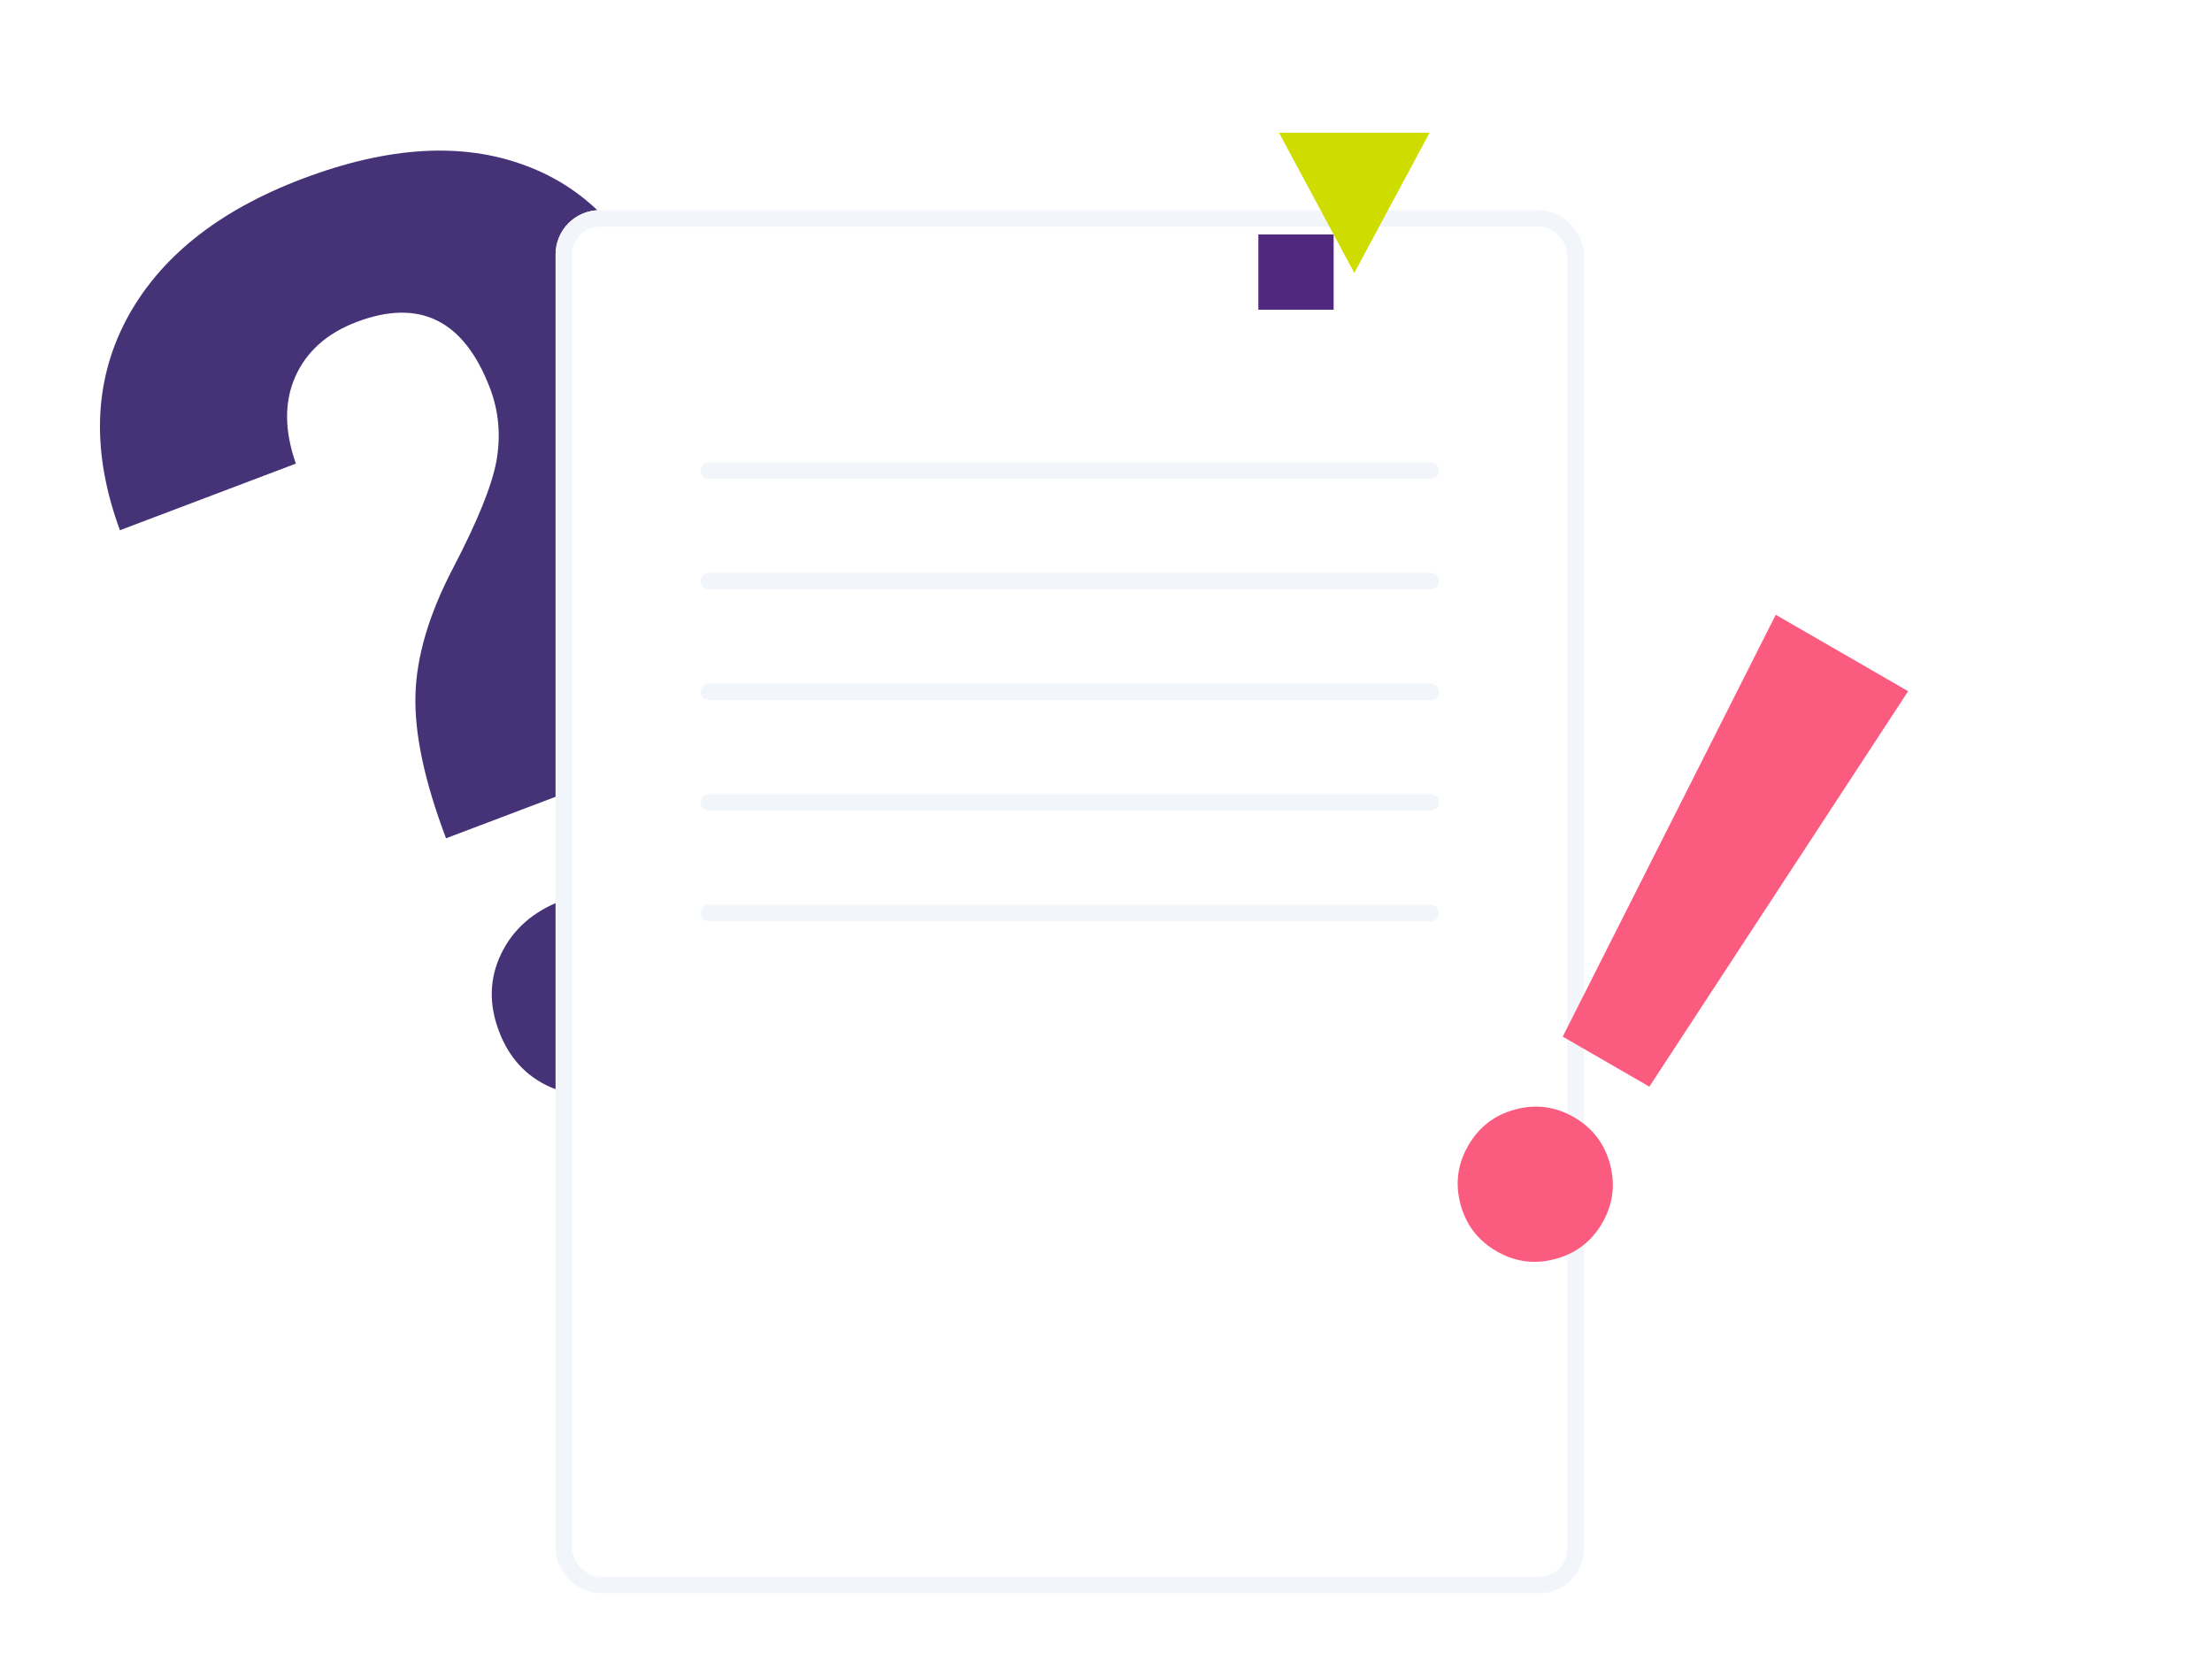 <svg width="400" height="303" viewBox="0 0 400 303" fill="none" xmlns="http://www.w3.org/2000/svg">
<path d="M80.658 151.571C76.781 141.331 74.936 132.705 75.125 125.692C75.313 118.68 77.591 111.001 81.958 102.657C86.37 94.213 88.982 87.746 89.791 83.258C90.573 78.697 90.188 74.368 88.637 70.272C83.957 57.911 75.912 53.891 64.501 58.211C59.089 60.261 55.374 63.591 53.356 68.202C51.384 72.712 51.433 77.92 53.502 83.827L21.685 95.874C16.541 81.849 16.899 69.211 22.758 57.96C28.691 46.682 39.337 38.135 54.697 32.319C70.203 26.447 83.662 25.658 95.072 29.951C106.455 34.172 114.736 43.121 119.915 56.798C122.269 63.016 123.109 69.43 122.434 76.041C121.732 82.579 119.18 90.529 114.78 99.889L109.091 111.702C105.554 119.146 104.741 126.605 106.65 134.077L108.745 140.936L80.658 151.571ZM90.23 186.458C88.375 181.558 88.497 176.912 90.598 172.52C92.744 168.028 96.413 164.799 101.607 162.832C106.8 160.866 111.651 160.869 116.161 162.841C120.717 164.712 123.922 168.098 125.778 172.998C127.606 177.826 127.47 182.435 125.369 186.827C123.342 191.19 119.658 194.383 114.319 196.405C108.979 198.427 104.068 198.488 99.586 196.589C95.177 194.663 92.058 191.286 90.23 186.458Z" fill="#463277"/>
<g filter="url(#filter0_dd)">
<rect x="100.47" y="4" width="185.954" height="250.076" rx="8" fill="white"/>
<rect x="101.97" y="5.5" width="182.954" height="247.076" rx="6.5" stroke="#F2F6FA" stroke-width="3"/>
</g>
<g clip-path="url(#clip0)">
<path d="M244.901 49.351L231.29 24H258.511L244.901 49.351Z" fill="#CEDC00"/>
<path d="M241.163 56H227.552V42.39H241.163V56Z" fill="#50287D"/>
</g>
<line x1="128.193" y1="85.081" x2="258.702" y2="85.081" stroke="#F2F6FA" stroke-width="3" stroke-linecap="round"/>
<line x1="128.193" y1="105.081" x2="258.702" y2="105.081" stroke="#F2F6FA" stroke-width="3" stroke-linecap="round"/>
<line x1="128.193" y1="125.081" x2="258.702" y2="125.081" stroke="#F2F6FA" stroke-width="3" stroke-linecap="round"/>
<line x1="128.193" y1="145.081" x2="258.702" y2="145.081" stroke="#F2F6FA" stroke-width="3" stroke-linecap="round"/>
<line x1="128.193" y1="165.081" x2="258.702" y2="165.081" stroke="#F2F6FA" stroke-width="3" stroke-linecap="round"/>
<path d="M282.591 187.434L321.113 111.156L345.053 124.978L298.256 196.478L282.591 187.434ZM264.106 217.745C263.106 214.016 263.574 210.476 265.508 207.126C267.441 203.777 270.273 201.602 274.003 200.603C277.732 199.604 281.272 200.071 284.622 202.005C287.971 203.939 290.146 206.77 291.145 210.5C292.144 214.23 291.677 217.769 289.743 221.119C287.809 224.468 284.977 226.643 281.248 227.642C277.518 228.642 273.979 228.174 270.629 226.24C267.279 224.307 265.105 221.475 264.106 217.745Z" fill="#FC5B80"/>
<defs>
<filter id="filter0_dd" x="75.47" y="0" width="235.954" height="302.076" filterUnits="userSpaceOnUse" color-interpolation-filters="sRGB">
<feFlood flood-opacity="0" result="BackgroundImageFix"/>
<feColorMatrix in="SourceAlpha" type="matrix" values="0 0 0 0 0 0 0 0 0 0 0 0 0 0 0 0 0 0 127 0"/>
<feOffset dy="11"/>
<feGaussianBlur stdDeviation="7.5"/>
<feColorMatrix type="matrix" values="0 0 0 0 0.041 0 0 0 0 0.139 0 0 0 0 0.487 0 0 0 0.05 0"/>
<feBlend mode="normal" in2="BackgroundImageFix" result="effect1_dropShadow"/>
<feColorMatrix in="SourceAlpha" type="matrix" values="0 0 0 0 0 0 0 0 0 0 0 0 0 0 0 0 0 0 127 0"/>
<feOffset dy="23"/>
<feGaussianBlur stdDeviation="12.5"/>
<feColorMatrix type="matrix" values="0 0 0 0 0.04 0 0 0 0 0.236 0 0 0 0 0.417 0 0 0 0.03 0"/>
<feBlend mode="normal" in2="effect1_dropShadow" result="effect2_dropShadow"/>
<feBlend mode="normal" in="SourceGraphic" in2="effect2_dropShadow" result="shape"/>
</filter>
<clipPath id="clip0">
<rect width="32" height="32" fill="white" transform="translate(227.47 24)"/>
</clipPath>
</defs>
</svg>
